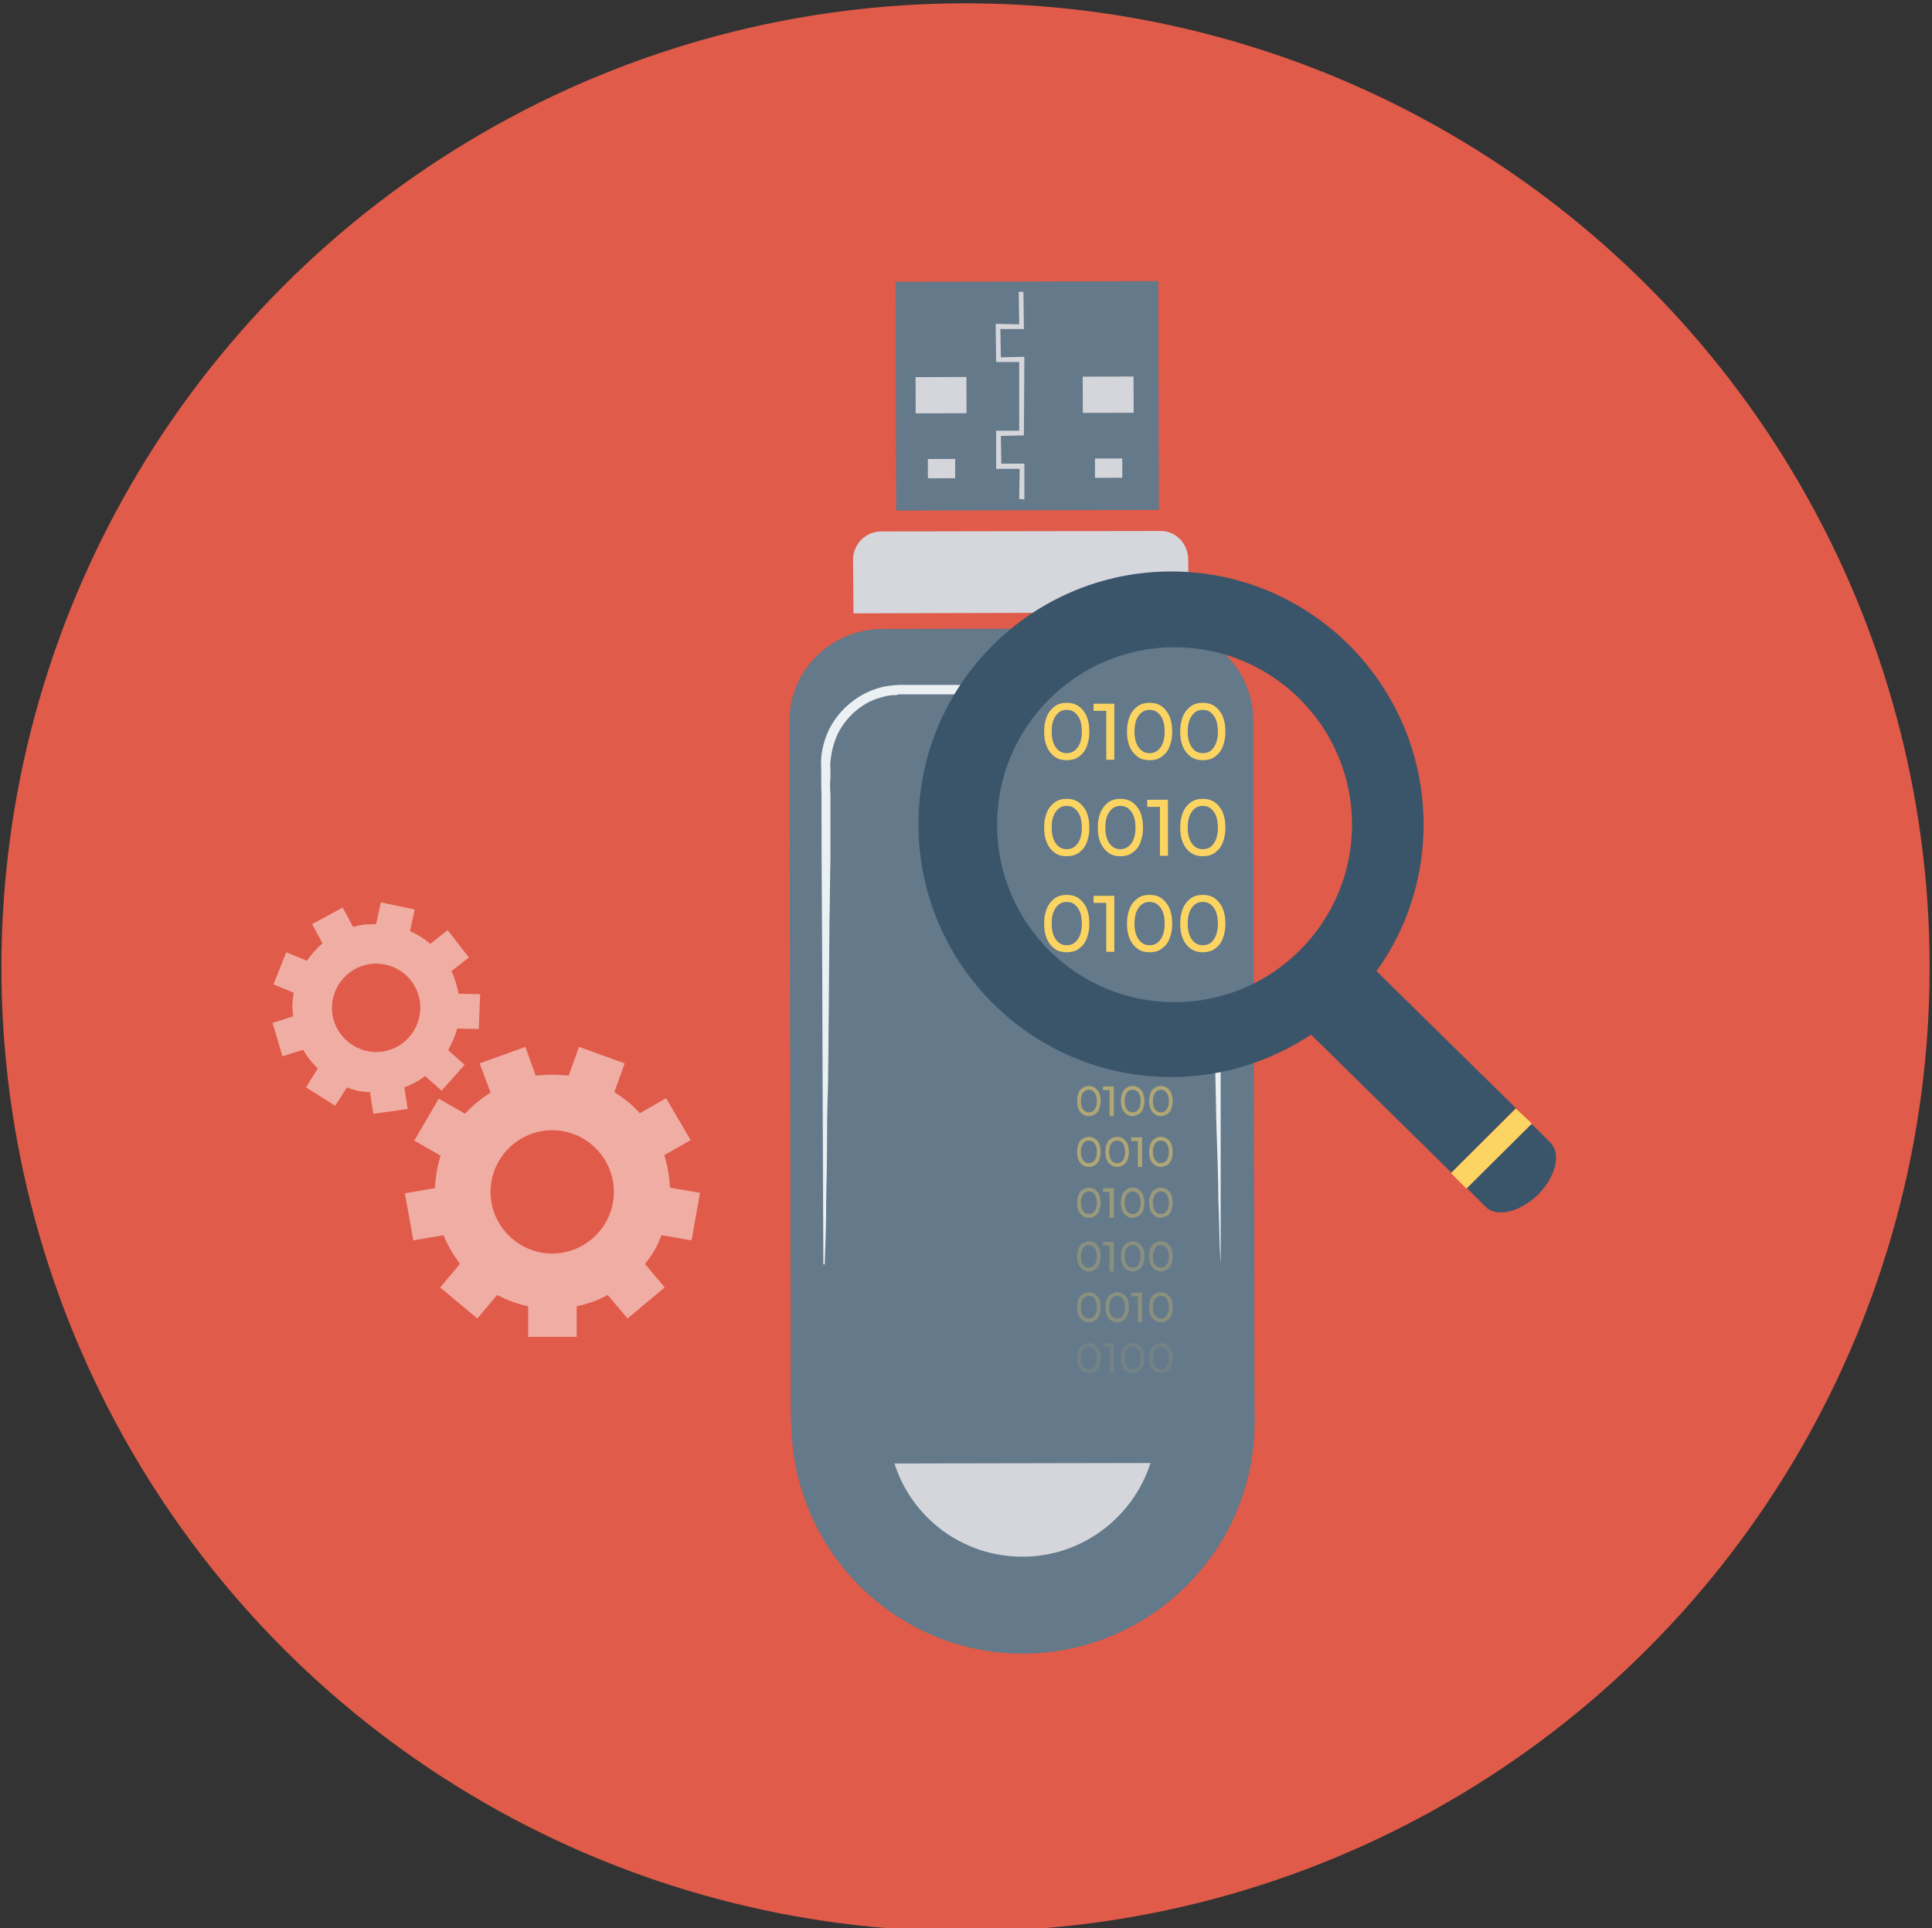 <?xml version="1.0" encoding="utf-8"?>
<!-- Generator: Adobe Illustrator 22.0.1, SVG Export Plug-In . SVG Version: 6.00 Build 0)  -->
<svg version="1.1" id="Layer_1" xmlns="http://www.w3.org/2000/svg" xmlns:xlink="http://www.w3.org/1999/xlink" x="0px" y="0px"
	 viewBox="0 0 410.4 409.6" style="enable-background:new 0 0 410.4 409.6;" xml:space="preserve">
<rect x="0" y="0" width="410.4" height="409.6" fill="#333333" stroke="none"/>
<style type="text/css">
	.st0{fill:#E05B49;}
	.st1{opacity:0.5;}
	.st2{fill:#FFFFFF;}
	.st3{display:none;fill:#FFFFFF;}
	.st4{fill:#64798A;}
	.st5{fill:#D5D6DB;}
	.st6{fill:#D5D7DC;}
	.st7{display:none;fill:#FCD462;}
	.st8{fill:#EBF0F3;}
	.st9{fill:#3A556A;}
	.st10{fill:#FCD462;}
	.st11{enable-background:new    ;}
	.st12{opacity:0.5;enable-background:new    ;}
	.st13{opacity:0.35;enable-background:new    ;}
	.st14{opacity:0.25;enable-background:new    ;}
	.st15{opacity:0.1;enable-background:new    ;}
</style>
<g id="bg">
	<g>
		<circle class="st0" cx="205.1" cy="205.5" r="204.8"/>
	</g>
</g>
<g id="settings" class="st1">
	<g>
		<path class="st2" d="M104.2,232.1c-2,1.3-3.8,2.7-5.4,4.5l-5.6-3.2l-5.2,8.9l5.6,3.2c-0.7,2.2-1.1,4.5-1.2,6.9l-6.4,1.1l1.8,10
			l6.4-1.1c0.9,2.2,2.1,4.2,3.5,6.1l-4.2,5l7.9,6.6l4.2-5c2.1,1.1,4.3,1.9,6.6,2.4v6.5h10.3v-6.5c2.4-0.5,4.6-1.3,6.6-2.4l4.2,5
			l7.9-6.6l-4.2-5c1.5-1.8,2.7-3.8,3.5-6.1l6.4,1.1l1.8-10.1l-6.4-1.1c-0.1-2.4-0.5-4.7-1.2-6.9l5.6-3.2l-5.2-8.9l-5.6,3.2
			c-1.5-1.8-3.4-3.2-5.4-4.5l2.2-6.1l-9.7-3.5l-2.2,6.1c-1.2-0.1-2.3-0.2-3.5-0.2s-2.4,0.1-3.5,0.2l-2.2-6.1l-9.7,3.5L104.2,232.1z
			 M117.3,240.1c7.2,0,13.1,5.9,13.1,13.1s-5.9,13.1-13.1,13.1s-13.1-5.9-13.1-13.1S110.1,240.1,117.3,240.1z"/>
		<path class="st2" d="M60,224.4l4.4-1.4c0.8,1.5,1.9,2.8,3.1,4l-2.5,4l6.2,3.9l2.5-3.9c1.5,0.6,3.2,1,4.9,1l0.7,4.6l7.3-1l-0.7-4.6
			c1.6-0.6,3.1-1.4,4.4-2.4l3.5,3.1l4.9-5.5l-3.5-3.1c0.8-1.5,1.5-3,1.9-4.6l4.6,0.1l0.3-7.4l-4.6-0.1c-0.3-1.7-0.8-3.3-1.5-4.8
			l3.7-2.9l-4.5-5.8l-3.7,2.9c-1.3-1.1-2.7-2-4.3-2.7l1-4.6l-7.2-1.5l-1,4.6c-0.8,0-1.7,0.1-2.5,0.1c-0.8,0.1-1.7,0.3-2.4,0.5
			l-2.2-4.1l-6.5,3.5l2.2,4.1c-1.3,1.1-2.4,2.4-3.3,3.7l-4.4-1.8l-2.7,6.8l4.3,1.8c-0.3,1.6-0.4,3.3-0.1,5l-4.4,1.4L60,224.4z
			 M78.6,204.8c5.2-0.7,9.9,2.9,10.6,8s-2.9,9.9-8,10.6c-5.1,0.7-9.9-2.9-10.6-8S73.5,205.5,78.6,204.8z"/>
		<path class="st3" d="M50.1,249.9l-0.1,5.8l3.7,0.1c0.2,1.3,0.7,2.5,1.3,3.8l-2.9,2.3l3.6,4.6l2.9-2.3c1,0.9,2.1,1.5,3.4,2.1
			l-0.7,3.6l5.7,1.2l0.7-3.6c1.3,0,2.7-0.2,3.9-0.6l1.8,3.2l5.1-2.7l-1.8-3.2c1-0.9,1.9-1.8,2.7-3l3.4,1.3l2.1-5.4l-3.4-1.3
			c0.2-1.3,0.3-2.7,0.1-4l3.5-1.2l-1.8-5.5l-3.5,1.2c-0.7-1.2-1.5-2.2-2.4-3.1l1.9-3.1l-4.9-3l-1.9,3.1c-1.3-0.4-2.6-0.7-3.9-0.8
			l-0.5-3.6l-5.8,0.8l0.5,3.6c-0.6,0.2-1.3,0.5-1.8,0.8c-0.6,0.3-1.2,0.7-1.7,1l-2.7-2.4l-3.8,4.4l2.7,2.4c-0.7,1.2-1.2,2.4-1.5,3.7
			L50.1,249.9z M63.9,246.8c3.6-1.9,8.1-0.6,10,3s0.6,8.1-3,10s-8.1,0.6-10-3C59,253.3,60.3,248.8,63.9,246.8z"/>
	</g>
</g>
<g>
	<g id="flesh_drive">
		
			<rect x="190.3" y="59.8" transform="matrix(1 -2.565215e-03 2.565215e-03 1 -0.215 0.56)" class="st4" width="55.8" height="48.6"/>
		<g>
			<polygon class="st5" points="217.6,106.1 216.5,106 216.6,99.6 211.6,99.6 211.6,91.5 216.5,91.5 216.5,76.9 211.6,76.9 
				211.5,68.8 216.5,68.9 216.4,62 217.4,62 217.5,69.9 212.5,69.9 212.6,75.9 217.6,75.8 217.5,92.5 212.6,92.6 212.7,98.5 
				217.6,98.5 			"/>
		</g>
		
			<rect x="194.5" y="80.1" transform="matrix(1 -2.777377e-03 2.777377e-03 1 -0.232 0.555)" class="st5" width="10.8" height="7.7"/>
		<rect x="230" y="80" transform="matrix(1 -2.777377e-03 2.777377e-03 1 -0.232 0.654)" class="st5" width="10.8" height="7.7"/>
		
			<rect x="197.1" y="97.5" transform="matrix(1 -3.074320e-03 3.074320e-03 1 -0.305 0.615)" class="st5" width="5.8" height="4.1"/>
		
			<rect x="232.6" y="97.4" transform="matrix(1 -2.367242e-03 2.367242e-03 1 -0.235 0.558)" class="st5" width="5.8" height="4.1"/>
		<path class="st4" d="M167.7,153.3l0.3,149l98.5-0.3l-0.3-149c0-10.8-8.8-19.5-19.6-19.5l-59.4,0.1
			C176.4,133.8,167.6,142.5,167.7,153.3z"/>
		<path class="st4" d="M217.2,252.9c-27.1,0.1-49.2,22.2-49.1,49.3s22.2,49.2,49.3,49.1s49.2-22.2,49.1-49.3
			C266.4,274.9,244.3,252.8,217.2,252.9z"/>
		<path class="st5" d="M190,310.9c3.7,11.6,14.5,19.8,27.2,19.8s23.5-8.4,27.2-19.9L190,310.9z"/>
		<path class="st6" d="M181.2,118.9l0.1,11.4l71.2-0.2l-0.1-11.4c-0.1-3.3-2.7-6-6-5.9l-59.2,0.1
			C183.9,112.9,181.2,115.6,181.2,118.9z"/>
		<path class="st7" d="M237,211.9l-17,12.4l-14.8-34.9h8.3l0.1,45.2l-15.7-10.9v-12.1c2.8-1.2,4.8-4,4.8-7.2c0-4.4-3.6-7.9-8-7.9
			s-7.9,3.6-7.9,8c0.1,3.3,2,6.1,4.8,7.3v15.3l22,15.2v20.1c-6.4,1.4-11.3,7.2-11.2,14.1c0.1,7.9,6.5,14.4,14.5,14.4
			c7.9-0.1,14.4-6.5,14.4-14.5c-0.1-6.9-4.8-12.6-11.3-14.1V232l23.4-16.7L237,211.9z"/>
	</g>
	<g>
		<path class="st8" d="M216.1,145.5L216.1,145.5c-0.1,0-0.2,0-0.4,0c-5.8,0-11.5,0-13.8,0c-2.5,0-4.9,0-7.4,0h-3.6
			c-1.3,0.1-2.5,0.2-3.7,0.5c-4.7,1.2-8.8,4.5-11,8.8c-1.1,2.2-1.7,4.6-1.8,6.9c0.1,2.3,0,4.7,0.1,7c0,18.4,0.2,35.7,0.2,50.5
			c0.1,29.6,0.2,49.4,0.2,49.4h0.3c0,0,0-1.2,0.1-3.5c0.1-2.2,0.2-5.7,0.2-10c0.1-4.3,0.2-9.6,0.2-15.5c0-3,0.1-6.2,0.2-9.6
			c0-3.4,0.1-6.9,0.1-10.6c0.1-7.4,0.1-15.4,0.2-23.9c0.1-4.3,0.1-8.7,0.2-13.1c0-4.4,0-9,0-13.6c-0.1-1.2-0.1-2.3,0-3.5v-1.7
			c0-0.7-0.1-1.2,0-1.7c0.2-2.2,0.7-4.2,1.6-6.1c2-3.9,5.6-6.9,9.8-7.8c0.5-0.2,1.1-0.2,1.6-0.3c0.3,0,0.5-0.1,0.8,0l0.4-0.1
			l0.4-0.1h3.6c2.5,0,4.9,0,7.4,0c4.7,0,9.5,0,14.2,0l0,0L216.1,145.5z"/>
		<path class="st8" d="M259.3,220.5H258l0,0c0.1,3.3,0.1,6.4,0.2,9.4c0.1,3.3,0.1,6.5,0.2,9.5c0.2,6,0.4,11.2,0.4,15.5
			c0.2,4.3,0.2,7.7,0.3,10c0.1,2.3,0.2,3.5,0.2,3.5C259.3,268.7,259.3,228,259.3,220.5z"/>
	</g>
	<g id="search">
		<path class="st9" d="M325.9,239.3l-0.6-0.6l-13.7,13.7l0.3,0.3l3.7,3.7c2.3,2.3,7.3,1.1,11.1-2.6c3.8-3.8,5-8.7,2.6-11.1
			L325.9,239.3L325.9,239.3z"/>
		<polygon class="st10" points="322,235.5 308.2,249.2 311.5,252.5 325.4,238.7 325,238.3 325,238.3 		"/>
		<path class="st9" d="M248.8,121.4c-29.6,0-53.7,24-53.7,53.7c0,29.6,24,53.7,53.7,53.7c11,0,21.2-3.4,29.7-9l29.8,29.3l13.7-13.7
			l-29.6-29.1c6.3-8.7,10-19.5,10-31.1C302.4,145.5,278.4,121.4,248.8,121.4z M249.5,212.9c-20.9,0-37.7-16.9-37.7-37.7
			s16.9-37.7,37.7-37.7s37.7,16.9,37.7,37.7S270.3,212.9,249.5,212.9z"/>
	</g>
	<g class="st11">
		<path class="st10" d="M224.1,160.8c-0.7-0.5-1.3-1.2-1.7-2.1c-0.4-0.9-0.6-2-0.6-3.3s0.2-2.3,0.6-3.3c0.4-0.9,1-1.6,1.7-2.1
			c0.7-0.5,1.6-0.7,2.5-0.7c0.9,0,1.8,0.2,2.5,0.7c0.7,0.5,1.3,1.2,1.7,2.1s0.6,2,0.6,3.3s-0.2,2.3-0.6,3.3s-1,1.6-1.7,2.1
			c-0.7,0.5-1.6,0.7-2.5,0.7C225.7,161.5,224.8,161.3,224.1,160.8z M228.9,158.8c0.6-0.8,0.9-1.9,0.9-3.4c0-1.5-0.3-2.6-0.9-3.4
			c-0.6-0.8-1.3-1.2-2.3-1.2c-1,0-1.7,0.4-2.3,1.2c-0.6,0.8-0.9,1.9-0.9,3.4c0,1.5,0.3,2.6,0.9,3.4s1.3,1.2,2.3,1.2
			C227.6,160,228.3,159.6,228.9,158.8z"/>
		<path class="st10" d="M236.7,149.5v11.9h-1.7V151h-2.7v-1.5H236.7z"/>
		<path class="st10" d="M241.7,160.8c-0.7-0.5-1.3-1.2-1.7-2.1c-0.4-0.9-0.6-2-0.6-3.3s0.2-2.3,0.6-3.3c0.4-0.9,1-1.6,1.7-2.1
			c0.7-0.5,1.6-0.7,2.5-0.7c0.9,0,1.8,0.2,2.5,0.7c0.7,0.5,1.3,1.2,1.7,2.1s0.6,2,0.6,3.3s-0.2,2.3-0.6,3.3s-1,1.6-1.7,2.1
			c-0.7,0.5-1.6,0.7-2.5,0.7C243.3,161.5,242.4,161.3,241.7,160.8z M246.5,158.8c0.6-0.8,0.9-1.9,0.9-3.4c0-1.5-0.3-2.6-0.9-3.4
			c-0.6-0.8-1.3-1.2-2.3-1.2c-1,0-1.7,0.4-2.3,1.2c-0.6,0.8-0.9,1.9-0.9,3.4c0,1.5,0.3,2.6,0.9,3.4s1.3,1.2,2.3,1.2
			C245.2,160,245.9,159.6,246.5,158.8z"/>
		<path class="st10" d="M253,160.8c-0.7-0.5-1.3-1.2-1.7-2.1c-0.4-0.9-0.6-2-0.6-3.3s0.2-2.3,0.6-3.3c0.4-0.9,1-1.6,1.7-2.1
			c0.7-0.5,1.6-0.7,2.5-0.7c0.9,0,1.8,0.2,2.5,0.7c0.7,0.5,1.3,1.2,1.7,2.1s0.6,2,0.6,3.3s-0.2,2.3-0.6,3.3s-1,1.6-1.7,2.1
			c-0.7,0.5-1.6,0.7-2.5,0.7C254.6,161.5,253.8,161.3,253,160.8z M257.8,158.8c0.6-0.8,0.9-1.9,0.9-3.4c0-1.5-0.3-2.6-0.9-3.4
			c-0.6-0.8-1.3-1.2-2.3-1.2c-1,0-1.7,0.4-2.3,1.2c-0.6,0.8-0.9,1.9-0.9,3.4c0,1.5,0.3,2.6,0.9,3.4s1.3,1.2,2.3,1.2
			C256.5,160,257.3,159.6,257.8,158.8z"/>
	</g>
	<g class="st11">
		<path class="st10" d="M224.1,181.2c-0.7-0.5-1.3-1.2-1.7-2.1c-0.4-0.9-0.6-2-0.6-3.3s0.2-2.3,0.6-3.3c0.4-0.9,1-1.6,1.7-2.1
			c0.7-0.5,1.6-0.7,2.5-0.7c0.9,0,1.8,0.2,2.5,0.7c0.7,0.5,1.3,1.2,1.7,2.1s0.6,2,0.6,3.3s-0.2,2.3-0.6,3.3s-1,1.6-1.7,2.1
			c-0.7,0.5-1.6,0.7-2.5,0.7C225.7,181.9,224.8,181.7,224.1,181.2z M228.9,179.2c0.6-0.8,0.9-1.9,0.9-3.4c0-1.5-0.3-2.6-0.9-3.4
			c-0.6-0.8-1.3-1.2-2.3-1.2c-1,0-1.7,0.4-2.3,1.2c-0.6,0.8-0.9,1.9-0.9,3.4c0,1.5,0.3,2.6,0.9,3.4s1.3,1.2,2.3,1.2
			C227.6,180.4,228.3,180,228.9,179.2z"/>
		<path class="st10" d="M235.5,181.2c-0.7-0.5-1.3-1.2-1.7-2.1c-0.4-0.9-0.6-2-0.6-3.3s0.2-2.3,0.6-3.3c0.4-0.9,1-1.6,1.7-2.1
			c0.7-0.5,1.6-0.7,2.5-0.7c0.9,0,1.8,0.2,2.5,0.7c0.7,0.5,1.3,1.2,1.7,2.1s0.6,2,0.6,3.3s-0.2,2.3-0.6,3.3s-1,1.6-1.7,2.1
			c-0.7,0.5-1.6,0.7-2.5,0.7C237,181.9,236.2,181.7,235.5,181.2z M240.3,179.2c0.6-0.8,0.9-1.9,0.9-3.4c0-1.5-0.3-2.6-0.9-3.4
			c-0.6-0.8-1.3-1.2-2.3-1.2c-1,0-1.7,0.4-2.3,1.2c-0.6,0.8-0.9,1.9-0.9,3.4c0,1.5,0.3,2.6,0.9,3.4s1.3,1.2,2.3,1.2
			C238.9,180.4,239.7,180,240.3,179.2z"/>
		<path class="st10" d="M248.1,169.9v11.9h-1.7v-10.4h-2.7v-1.5H248.1z"/>
		<path class="st10" d="M253,181.2c-0.7-0.5-1.3-1.2-1.7-2.1c-0.4-0.9-0.6-2-0.6-3.3s0.2-2.3,0.6-3.3c0.4-0.9,1-1.6,1.7-2.1
			c0.7-0.5,1.6-0.7,2.5-0.7c0.9,0,1.8,0.2,2.5,0.7c0.7,0.5,1.3,1.2,1.7,2.1s0.6,2,0.6,3.3s-0.2,2.3-0.6,3.3s-1,1.6-1.7,2.1
			c-0.7,0.5-1.6,0.7-2.5,0.7C254.6,181.9,253.8,181.7,253,181.2z M257.8,179.2c0.6-0.8,0.9-1.9,0.9-3.4c0-1.5-0.3-2.6-0.9-3.4
			c-0.6-0.8-1.3-1.2-2.3-1.2c-1,0-1.7,0.4-2.3,1.2c-0.6,0.8-0.9,1.9-0.9,3.4c0,1.5,0.3,2.6,0.9,3.4s1.3,1.2,2.3,1.2
			C256.5,180.4,257.3,180,257.8,179.2z"/>
	</g>
	<g class="st11">
		<path class="st10" d="M224.1,201.6c-0.7-0.5-1.3-1.2-1.7-2.1c-0.4-0.9-0.6-2-0.6-3.3s0.2-2.3,0.6-3.3c0.4-0.9,1-1.6,1.7-2.1
			c0.7-0.5,1.6-0.7,2.5-0.7c0.9,0,1.8,0.2,2.5,0.7c0.7,0.5,1.3,1.2,1.7,2.1s0.6,2,0.6,3.3s-0.2,2.3-0.6,3.3s-1,1.6-1.7,2.1
			c-0.7,0.5-1.6,0.7-2.5,0.7C225.7,202.3,224.8,202.1,224.1,201.6z M228.9,199.6c0.6-0.8,0.9-1.9,0.9-3.4c0-1.5-0.3-2.6-0.9-3.4
			c-0.6-0.8-1.3-1.2-2.3-1.2c-1,0-1.7,0.4-2.3,1.2c-0.6,0.8-0.9,1.9-0.9,3.4c0,1.5,0.3,2.6,0.9,3.4s1.3,1.2,2.3,1.2
			C227.6,200.8,228.3,200.4,228.9,199.6z"/>
		<path class="st10" d="M236.7,190.3v11.9h-1.7v-10.4h-2.7v-1.5H236.7z"/>
		<path class="st10" d="M241.7,201.6c-0.7-0.5-1.3-1.2-1.7-2.1c-0.4-0.9-0.6-2-0.6-3.3s0.2-2.3,0.6-3.3c0.4-0.9,1-1.6,1.7-2.1
			c0.7-0.5,1.6-0.7,2.5-0.7c0.9,0,1.8,0.2,2.5,0.7c0.7,0.5,1.3,1.2,1.7,2.1s0.6,2,0.6,3.3s-0.2,2.3-0.6,3.3s-1,1.6-1.7,2.1
			c-0.7,0.5-1.6,0.7-2.5,0.7C243.3,202.3,242.4,202.1,241.7,201.6z M246.5,199.6c0.6-0.8,0.9-1.9,0.9-3.4c0-1.5-0.3-2.6-0.9-3.4
			c-0.6-0.8-1.3-1.2-2.3-1.2c-1,0-1.7,0.4-2.3,1.2c-0.6,0.8-0.9,1.9-0.9,3.4c0,1.5,0.3,2.6,0.9,3.4s1.3,1.2,2.3,1.2
			C245.2,200.8,245.9,200.4,246.5,199.6z"/>
		<path class="st10" d="M253,201.6c-0.7-0.5-1.3-1.2-1.7-2.1c-0.4-0.9-0.6-2-0.6-3.3s0.2-2.3,0.6-3.3c0.4-0.9,1-1.6,1.7-2.1
			c0.7-0.5,1.6-0.7,2.5-0.7c0.9,0,1.8,0.2,2.5,0.7c0.7,0.5,1.3,1.2,1.7,2.1s0.6,2,0.6,3.3s-0.2,2.3-0.6,3.3s-1,1.6-1.7,2.1
			c-0.7,0.5-1.6,0.7-2.5,0.7C254.6,202.3,253.8,202.1,253,201.6z M257.8,199.6c0.6-0.8,0.9-1.9,0.9-3.4c0-1.5-0.3-2.6-0.9-3.4
			c-0.6-0.8-1.3-1.2-2.3-1.2c-1,0-1.7,0.4-2.3,1.2c-0.6,0.8-0.9,1.9-0.9,3.4c0,1.5,0.3,2.6,0.9,3.4s1.3,1.2,2.3,1.2
			C256.5,200.8,257.3,200.4,257.8,199.6z"/>
	</g>
	<g class="st12">
		<path class="st10" d="M230,236.7c-0.4-0.3-0.7-0.6-0.9-1.1c-0.2-0.5-0.3-1.1-0.3-1.7s0.1-1.2,0.3-1.7c0.2-0.5,0.5-0.9,0.9-1.1
			s0.8-0.4,1.3-0.4c0.5,0,0.9,0.1,1.3,0.4c0.4,0.3,0.7,0.6,0.9,1.1s0.3,1.1,0.3,1.7s-0.1,1.2-0.3,1.7s-0.5,0.9-0.9,1.1
			c-0.4,0.3-0.8,0.4-1.3,0.4C230.8,237.1,230.3,237,230,236.7z M232.5,235.7c0.3-0.4,0.5-1,0.5-1.8c0-0.8-0.2-1.4-0.5-1.8
			s-0.7-0.6-1.2-0.6c-0.5,0-0.9,0.2-1.2,0.6c-0.3,0.4-0.5,1-0.5,1.8c0,0.8,0.2,1.4,0.5,1.8c0.3,0.4,0.7,0.6,1.2,0.6
			C231.8,236.3,232.2,236.1,232.5,235.7z"/>
		<path class="st10" d="M236.6,230.8v6.3h-0.9v-5.5h-1.4v-0.8H236.6z"/>
		<path class="st10" d="M239.3,236.7c-0.4-0.3-0.7-0.6-0.9-1.1s-0.3-1.1-0.3-1.7s0.1-1.2,0.3-1.7s0.5-0.9,0.9-1.1
			c0.4-0.3,0.8-0.4,1.3-0.4c0.5,0,0.9,0.1,1.3,0.4s0.7,0.6,0.9,1.1c0.2,0.5,0.3,1.1,0.3,1.7s-0.1,1.2-0.3,1.7
			c-0.2,0.5-0.5,0.9-0.9,1.1s-0.8,0.4-1.3,0.4C240.1,237.1,239.7,237,239.3,236.7z M241.8,235.7c0.3-0.4,0.5-1,0.5-1.8
			c0-0.8-0.2-1.4-0.5-1.8c-0.3-0.4-0.7-0.6-1.2-0.6c-0.5,0-0.9,0.2-1.2,0.6s-0.5,1-0.5,1.8c0,0.8,0.2,1.4,0.5,1.8s0.7,0.6,1.2,0.6
			C241.1,236.3,241.5,236.1,241.8,235.7z"/>
		<path class="st10" d="M245.3,236.7c-0.4-0.3-0.7-0.6-0.9-1.1s-0.3-1.1-0.3-1.7s0.1-1.2,0.3-1.7s0.5-0.9,0.9-1.1
			c0.4-0.3,0.8-0.4,1.3-0.4c0.5,0,0.9,0.1,1.3,0.4s0.7,0.6,0.9,1.1c0.2,0.5,0.3,1.1,0.3,1.7s-0.1,1.2-0.3,1.7
			c-0.2,0.5-0.5,0.9-0.9,1.1s-0.8,0.4-1.3,0.4C246.1,237.1,245.7,237,245.3,236.7z M247.8,235.7c0.3-0.4,0.5-1,0.5-1.8
			c0-0.8-0.2-1.4-0.5-1.8c-0.3-0.4-0.7-0.6-1.2-0.6c-0.5,0-0.9,0.2-1.2,0.6s-0.5,1-0.5,1.8c0,0.8,0.2,1.4,0.5,1.8s0.7,0.6,1.2,0.6
			C247.1,236.3,247.5,236.1,247.8,235.7z"/>
	</g>
	<g class="st12">
		<path class="st10" d="M230,247.5c-0.4-0.3-0.7-0.6-0.9-1.1c-0.2-0.5-0.3-1.1-0.3-1.7s0.1-1.2,0.3-1.7c0.2-0.5,0.5-0.9,0.9-1.1
			s0.8-0.4,1.3-0.4c0.5,0,0.9,0.1,1.3,0.4c0.4,0.3,0.7,0.6,0.9,1.1s0.3,1.1,0.3,1.7s-0.1,1.2-0.3,1.7s-0.5,0.9-0.9,1.1
			c-0.4,0.3-0.8,0.4-1.3,0.4C230.8,247.9,230.3,247.8,230,247.5z M232.5,246.5c0.3-0.4,0.5-1,0.5-1.8c0-0.8-0.2-1.4-0.5-1.8
			s-0.7-0.6-1.2-0.6c-0.5,0-0.9,0.2-1.2,0.6c-0.3,0.4-0.5,1-0.5,1.8c0,0.8,0.2,1.4,0.5,1.8c0.3,0.4,0.7,0.6,1.2,0.6
			C231.8,247.1,232.2,246.9,232.5,246.5z"/>
		<path class="st10" d="M236,247.5c-0.4-0.3-0.7-0.6-0.9-1.1c-0.2-0.5-0.3-1.1-0.3-1.7s0.1-1.2,0.3-1.7c0.2-0.5,0.5-0.9,0.9-1.1
			s0.8-0.4,1.3-0.4c0.5,0,0.9,0.1,1.3,0.4c0.4,0.3,0.7,0.6,0.9,1.1s0.3,1.1,0.3,1.7s-0.1,1.2-0.3,1.7s-0.5,0.9-0.9,1.1
			c-0.4,0.3-0.8,0.4-1.3,0.4C236.8,247.9,236.3,247.8,236,247.5z M238.5,246.5c0.3-0.4,0.5-1,0.5-1.8c0-0.8-0.2-1.4-0.5-1.8
			s-0.7-0.6-1.2-0.6c-0.5,0-0.9,0.2-1.2,0.6c-0.3,0.4-0.5,1-0.5,1.8c0,0.8,0.2,1.4,0.5,1.8c0.3,0.4,0.7,0.6,1.2,0.6
			C237.8,247.1,238.2,246.9,238.5,246.5z"/>
		<path class="st10" d="M242.6,241.6v6.3h-0.9v-5.5h-1.4v-0.8H242.6z"/>
		<path class="st10" d="M245.3,247.5c-0.4-0.3-0.7-0.6-0.9-1.1s-0.3-1.1-0.3-1.7s0.1-1.2,0.3-1.7s0.5-0.9,0.9-1.1
			c0.4-0.3,0.8-0.4,1.3-0.4c0.5,0,0.9,0.1,1.3,0.4s0.7,0.6,0.9,1.1c0.2,0.5,0.3,1.1,0.3,1.7s-0.1,1.2-0.3,1.7
			c-0.2,0.5-0.5,0.9-0.9,1.1s-0.8,0.4-1.3,0.4C246.1,247.9,245.7,247.8,245.3,247.5z M247.8,246.5c0.3-0.4,0.5-1,0.5-1.8
			c0-0.8-0.2-1.4-0.5-1.8c-0.3-0.4-0.7-0.6-1.2-0.6c-0.5,0-0.9,0.2-1.2,0.6s-0.5,1-0.5,1.8c0,0.8,0.2,1.4,0.5,1.8s0.7,0.6,1.2,0.6
			C247.1,247.1,247.5,246.9,247.8,246.5z"/>
	</g>
	<g class="st13">
		<path class="st10" d="M230,258.3c-0.4-0.3-0.7-0.6-0.9-1.1c-0.2-0.5-0.3-1.1-0.3-1.7s0.1-1.2,0.3-1.7c0.2-0.5,0.5-0.9,0.9-1.1
			s0.8-0.4,1.3-0.4c0.5,0,0.9,0.1,1.3,0.4c0.4,0.3,0.7,0.6,0.9,1.1s0.3,1.1,0.3,1.7s-0.1,1.2-0.3,1.7s-0.5,0.9-0.9,1.1
			c-0.4,0.3-0.8,0.4-1.3,0.4C230.8,258.7,230.3,258.6,230,258.3z M232.5,257.3c0.3-0.4,0.5-1,0.5-1.8c0-0.8-0.2-1.4-0.5-1.8
			s-0.7-0.6-1.2-0.6c-0.5,0-0.9,0.2-1.2,0.6c-0.3,0.4-0.5,1-0.5,1.8c0,0.8,0.2,1.4,0.5,1.8c0.3,0.4,0.7,0.6,1.2,0.6
			C231.8,257.9,232.2,257.7,232.5,257.3z"/>
		<path class="st10" d="M236.6,252.4v6.3h-0.9v-5.5h-1.4v-0.8H236.6z"/>
		<path class="st10" d="M239.3,258.3c-0.4-0.3-0.7-0.6-0.9-1.1s-0.3-1.1-0.3-1.7s0.1-1.2,0.3-1.7s0.5-0.9,0.9-1.1
			c0.4-0.3,0.8-0.4,1.3-0.4c0.5,0,0.9,0.1,1.3,0.4s0.7,0.6,0.9,1.1c0.2,0.5,0.3,1.1,0.3,1.7s-0.1,1.2-0.3,1.7
			c-0.2,0.5-0.5,0.9-0.9,1.1s-0.8,0.4-1.3,0.4C240.1,258.7,239.7,258.6,239.3,258.3z M241.8,257.3c0.3-0.4,0.5-1,0.5-1.8
			c0-0.8-0.2-1.4-0.5-1.8c-0.3-0.4-0.7-0.6-1.2-0.6c-0.5,0-0.9,0.2-1.2,0.6s-0.5,1-0.5,1.8c0,0.8,0.2,1.4,0.5,1.8s0.7,0.6,1.2,0.6
			C241.1,257.9,241.5,257.7,241.8,257.3z"/>
		<path class="st10" d="M245.3,258.3c-0.4-0.3-0.7-0.6-0.9-1.1s-0.3-1.1-0.3-1.7s0.1-1.2,0.3-1.7s0.5-0.9,0.9-1.1
			c0.4-0.3,0.8-0.4,1.3-0.4c0.5,0,0.9,0.1,1.3,0.4s0.7,0.6,0.9,1.1c0.2,0.5,0.3,1.1,0.3,1.7s-0.1,1.2-0.3,1.7
			c-0.2,0.5-0.5,0.9-0.9,1.1s-0.8,0.4-1.3,0.4C246.1,258.7,245.7,258.6,245.3,258.3z M247.8,257.3c0.3-0.4,0.5-1,0.5-1.8
			c0-0.8-0.2-1.4-0.5-1.8c-0.3-0.4-0.7-0.6-1.2-0.6c-0.5,0-0.9,0.2-1.2,0.6s-0.5,1-0.5,1.8c0,0.8,0.2,1.4,0.5,1.8s0.7,0.6,1.2,0.6
			C247.1,257.9,247.5,257.7,247.8,257.3z"/>
	</g>
	<g class="st14">
		<path class="st10" d="M230,269.7c-0.4-0.3-0.7-0.6-0.9-1.1c-0.2-0.5-0.3-1.1-0.3-1.7s0.1-1.2,0.3-1.7c0.2-0.5,0.5-0.9,0.9-1.1
			s0.8-0.4,1.3-0.4c0.5,0,0.9,0.1,1.3,0.4c0.4,0.3,0.7,0.6,0.9,1.1s0.3,1.1,0.3,1.7s-0.1,1.2-0.3,1.7s-0.5,0.9-0.9,1.1
			c-0.4,0.3-0.8,0.4-1.3,0.4C230.8,270.1,230.3,270,230,269.7z M232.5,268.7c0.3-0.4,0.5-1,0.5-1.8c0-0.8-0.2-1.4-0.5-1.8
			s-0.7-0.6-1.2-0.6c-0.5,0-0.9,0.2-1.2,0.6c-0.3,0.4-0.5,1-0.5,1.8c0,0.8,0.2,1.4,0.5,1.8c0.3,0.4,0.7,0.6,1.2,0.6
			C231.8,269.3,232.2,269.1,232.5,268.7z"/>
		<path class="st10" d="M236.6,263.8v6.3h-0.9v-5.5h-1.4v-0.8H236.6z"/>
		<path class="st10" d="M239.3,269.7c-0.4-0.3-0.7-0.6-0.9-1.1s-0.3-1.1-0.3-1.7s0.1-1.2,0.3-1.7s0.5-0.9,0.9-1.1
			c0.4-0.3,0.8-0.4,1.3-0.4c0.5,0,0.9,0.1,1.3,0.4s0.7,0.6,0.9,1.1c0.2,0.5,0.3,1.1,0.3,1.7s-0.1,1.2-0.3,1.7
			c-0.2,0.5-0.5,0.9-0.9,1.1s-0.8,0.4-1.3,0.4C240.1,270.1,239.7,270,239.3,269.7z M241.8,268.7c0.3-0.4,0.5-1,0.5-1.8
			c0-0.8-0.2-1.4-0.5-1.8c-0.3-0.4-0.7-0.6-1.2-0.6c-0.5,0-0.9,0.2-1.2,0.6s-0.5,1-0.5,1.8c0,0.8,0.2,1.4,0.5,1.8s0.7,0.6,1.2,0.6
			C241.1,269.3,241.5,269.1,241.8,268.7z"/>
		<path class="st10" d="M245.3,269.7c-0.4-0.3-0.7-0.6-0.9-1.1s-0.3-1.1-0.3-1.7s0.1-1.2,0.3-1.7s0.5-0.9,0.9-1.1
			c0.4-0.3,0.8-0.4,1.3-0.4c0.5,0,0.9,0.1,1.3,0.4s0.7,0.6,0.9,1.1c0.2,0.5,0.3,1.1,0.3,1.7s-0.1,1.2-0.3,1.7
			c-0.2,0.5-0.5,0.9-0.9,1.1s-0.8,0.4-1.3,0.4C246.1,270.1,245.7,270,245.3,269.7z M247.8,268.7c0.3-0.4,0.5-1,0.5-1.8
			c0-0.8-0.2-1.4-0.5-1.8c-0.3-0.4-0.7-0.6-1.2-0.6c-0.5,0-0.9,0.2-1.2,0.6s-0.5,1-0.5,1.8c0,0.8,0.2,1.4,0.5,1.8s0.7,0.6,1.2,0.6
			C247.1,269.3,247.5,269.1,247.8,268.7z"/>
	</g>
	<g class="st14">
		<path class="st10" d="M230,280.5c-0.4-0.3-0.7-0.6-0.9-1.1c-0.2-0.5-0.3-1.1-0.3-1.7s0.1-1.2,0.3-1.7c0.2-0.5,0.5-0.9,0.9-1.1
			s0.8-0.4,1.3-0.4c0.5,0,0.9,0.1,1.3,0.4c0.4,0.3,0.7,0.6,0.9,1.1s0.3,1.1,0.3,1.7s-0.1,1.2-0.3,1.7s-0.5,0.9-0.9,1.1
			c-0.4,0.3-0.8,0.4-1.3,0.4C230.8,280.9,230.3,280.8,230,280.5z M232.5,279.5c0.3-0.4,0.5-1,0.5-1.8c0-0.8-0.2-1.4-0.5-1.8
			s-0.7-0.6-1.2-0.6c-0.5,0-0.9,0.2-1.2,0.6c-0.3,0.4-0.5,1-0.5,1.8c0,0.8,0.2,1.4,0.5,1.8c0.3,0.4,0.7,0.6,1.2,0.6
			C231.8,280.1,232.2,279.9,232.5,279.5z"/>
		<path class="st10" d="M236,280.5c-0.4-0.3-0.7-0.6-0.9-1.1c-0.2-0.5-0.3-1.1-0.3-1.7s0.1-1.2,0.3-1.7c0.2-0.5,0.5-0.9,0.9-1.1
			s0.8-0.4,1.3-0.4c0.5,0,0.9,0.1,1.3,0.4c0.4,0.3,0.7,0.6,0.9,1.1s0.3,1.1,0.3,1.7s-0.1,1.2-0.3,1.7s-0.5,0.9-0.9,1.1
			c-0.4,0.3-0.8,0.4-1.3,0.4C236.8,280.9,236.3,280.8,236,280.5z M238.5,279.5c0.3-0.4,0.5-1,0.5-1.8c0-0.8-0.2-1.4-0.5-1.8
			s-0.7-0.6-1.2-0.6c-0.5,0-0.9,0.2-1.2,0.6c-0.3,0.4-0.5,1-0.5,1.8c0,0.8,0.2,1.4,0.5,1.8c0.3,0.4,0.7,0.6,1.2,0.6
			C237.8,280.1,238.2,279.9,238.5,279.5z"/>
		<path class="st10" d="M242.6,274.6v6.3h-0.9v-5.5h-1.4v-0.8H242.6z"/>
		<path class="st10" d="M245.3,280.5c-0.4-0.3-0.7-0.6-0.9-1.1s-0.3-1.1-0.3-1.7s0.1-1.2,0.3-1.7s0.5-0.9,0.9-1.1
			c0.4-0.3,0.8-0.4,1.3-0.4c0.5,0,0.9,0.1,1.3,0.4s0.7,0.6,0.9,1.1c0.2,0.5,0.3,1.1,0.3,1.7s-0.1,1.2-0.3,1.7
			c-0.2,0.5-0.5,0.9-0.9,1.1s-0.8,0.4-1.3,0.4C246.1,280.9,245.7,280.8,245.3,280.5z M247.8,279.5c0.3-0.4,0.5-1,0.5-1.8
			c0-0.8-0.2-1.4-0.5-1.8c-0.3-0.4-0.7-0.6-1.2-0.6c-0.5,0-0.9,0.2-1.2,0.6s-0.5,1-0.5,1.8c0,0.8,0.2,1.4,0.5,1.8s0.7,0.6,1.2,0.6
			C247.1,280.1,247.5,279.9,247.8,279.5z"/>
	</g>
	<g class="st15">
		<path class="st10" d="M230,291.3c-0.4-0.3-0.7-0.6-0.9-1.1c-0.2-0.5-0.3-1.1-0.3-1.7s0.1-1.2,0.3-1.7c0.2-0.5,0.5-0.9,0.9-1.1
			s0.8-0.4,1.3-0.4c0.5,0,0.9,0.1,1.3,0.4c0.4,0.3,0.7,0.6,0.9,1.1s0.3,1.1,0.3,1.7s-0.1,1.2-0.3,1.7s-0.5,0.9-0.9,1.1
			c-0.4,0.3-0.8,0.4-1.3,0.4C230.8,291.7,230.3,291.6,230,291.3z M232.5,290.3c0.3-0.4,0.5-1,0.5-1.8c0-0.8-0.2-1.4-0.5-1.8
			s-0.7-0.6-1.2-0.6c-0.5,0-0.9,0.2-1.2,0.6c-0.3,0.4-0.5,1-0.5,1.8c0,0.8,0.2,1.4,0.5,1.8c0.3,0.4,0.7,0.6,1.2,0.6
			C231.8,290.9,232.2,290.7,232.5,290.3z"/>
		<path class="st10" d="M236.6,285.4v6.3h-0.9v-5.5h-1.4v-0.8H236.6z"/>
		<path class="st10" d="M239.3,291.3c-0.4-0.3-0.7-0.6-0.9-1.1s-0.3-1.1-0.3-1.7s0.1-1.2,0.3-1.7s0.5-0.9,0.9-1.1
			c0.4-0.3,0.8-0.4,1.3-0.4c0.5,0,0.9,0.1,1.3,0.4s0.7,0.6,0.9,1.1c0.2,0.5,0.3,1.1,0.3,1.7s-0.1,1.2-0.3,1.7
			c-0.2,0.5-0.5,0.9-0.9,1.1s-0.8,0.4-1.3,0.4C240.1,291.7,239.7,291.6,239.3,291.3z M241.8,290.3c0.3-0.4,0.5-1,0.5-1.8
			c0-0.8-0.2-1.4-0.5-1.8c-0.3-0.4-0.7-0.6-1.2-0.6c-0.5,0-0.9,0.2-1.2,0.6s-0.5,1-0.5,1.8c0,0.8,0.2,1.4,0.5,1.8s0.7,0.6,1.2,0.6
			C241.1,290.9,241.5,290.7,241.8,290.3z"/>
		<path class="st10" d="M245.3,291.3c-0.4-0.3-0.7-0.6-0.9-1.1s-0.3-1.1-0.3-1.7s0.1-1.2,0.3-1.7s0.5-0.9,0.9-1.1
			c0.4-0.3,0.8-0.4,1.3-0.4c0.5,0,0.9,0.1,1.3,0.4s0.7,0.6,0.9,1.1c0.2,0.5,0.3,1.1,0.3,1.7s-0.1,1.2-0.3,1.7
			c-0.2,0.5-0.5,0.9-0.9,1.1s-0.8,0.4-1.3,0.4C246.1,291.7,245.7,291.6,245.3,291.3z M247.8,290.3c0.3-0.4,0.5-1,0.5-1.8
			c0-0.8-0.2-1.4-0.5-1.8c-0.3-0.4-0.7-0.6-1.2-0.6c-0.5,0-0.9,0.2-1.2,0.6s-0.5,1-0.5,1.8c0,0.8,0.2,1.4,0.5,1.8s0.7,0.6,1.2,0.6
			C247.1,290.9,247.5,290.7,247.8,290.3z"/>
	</g>
</g>
</svg>
